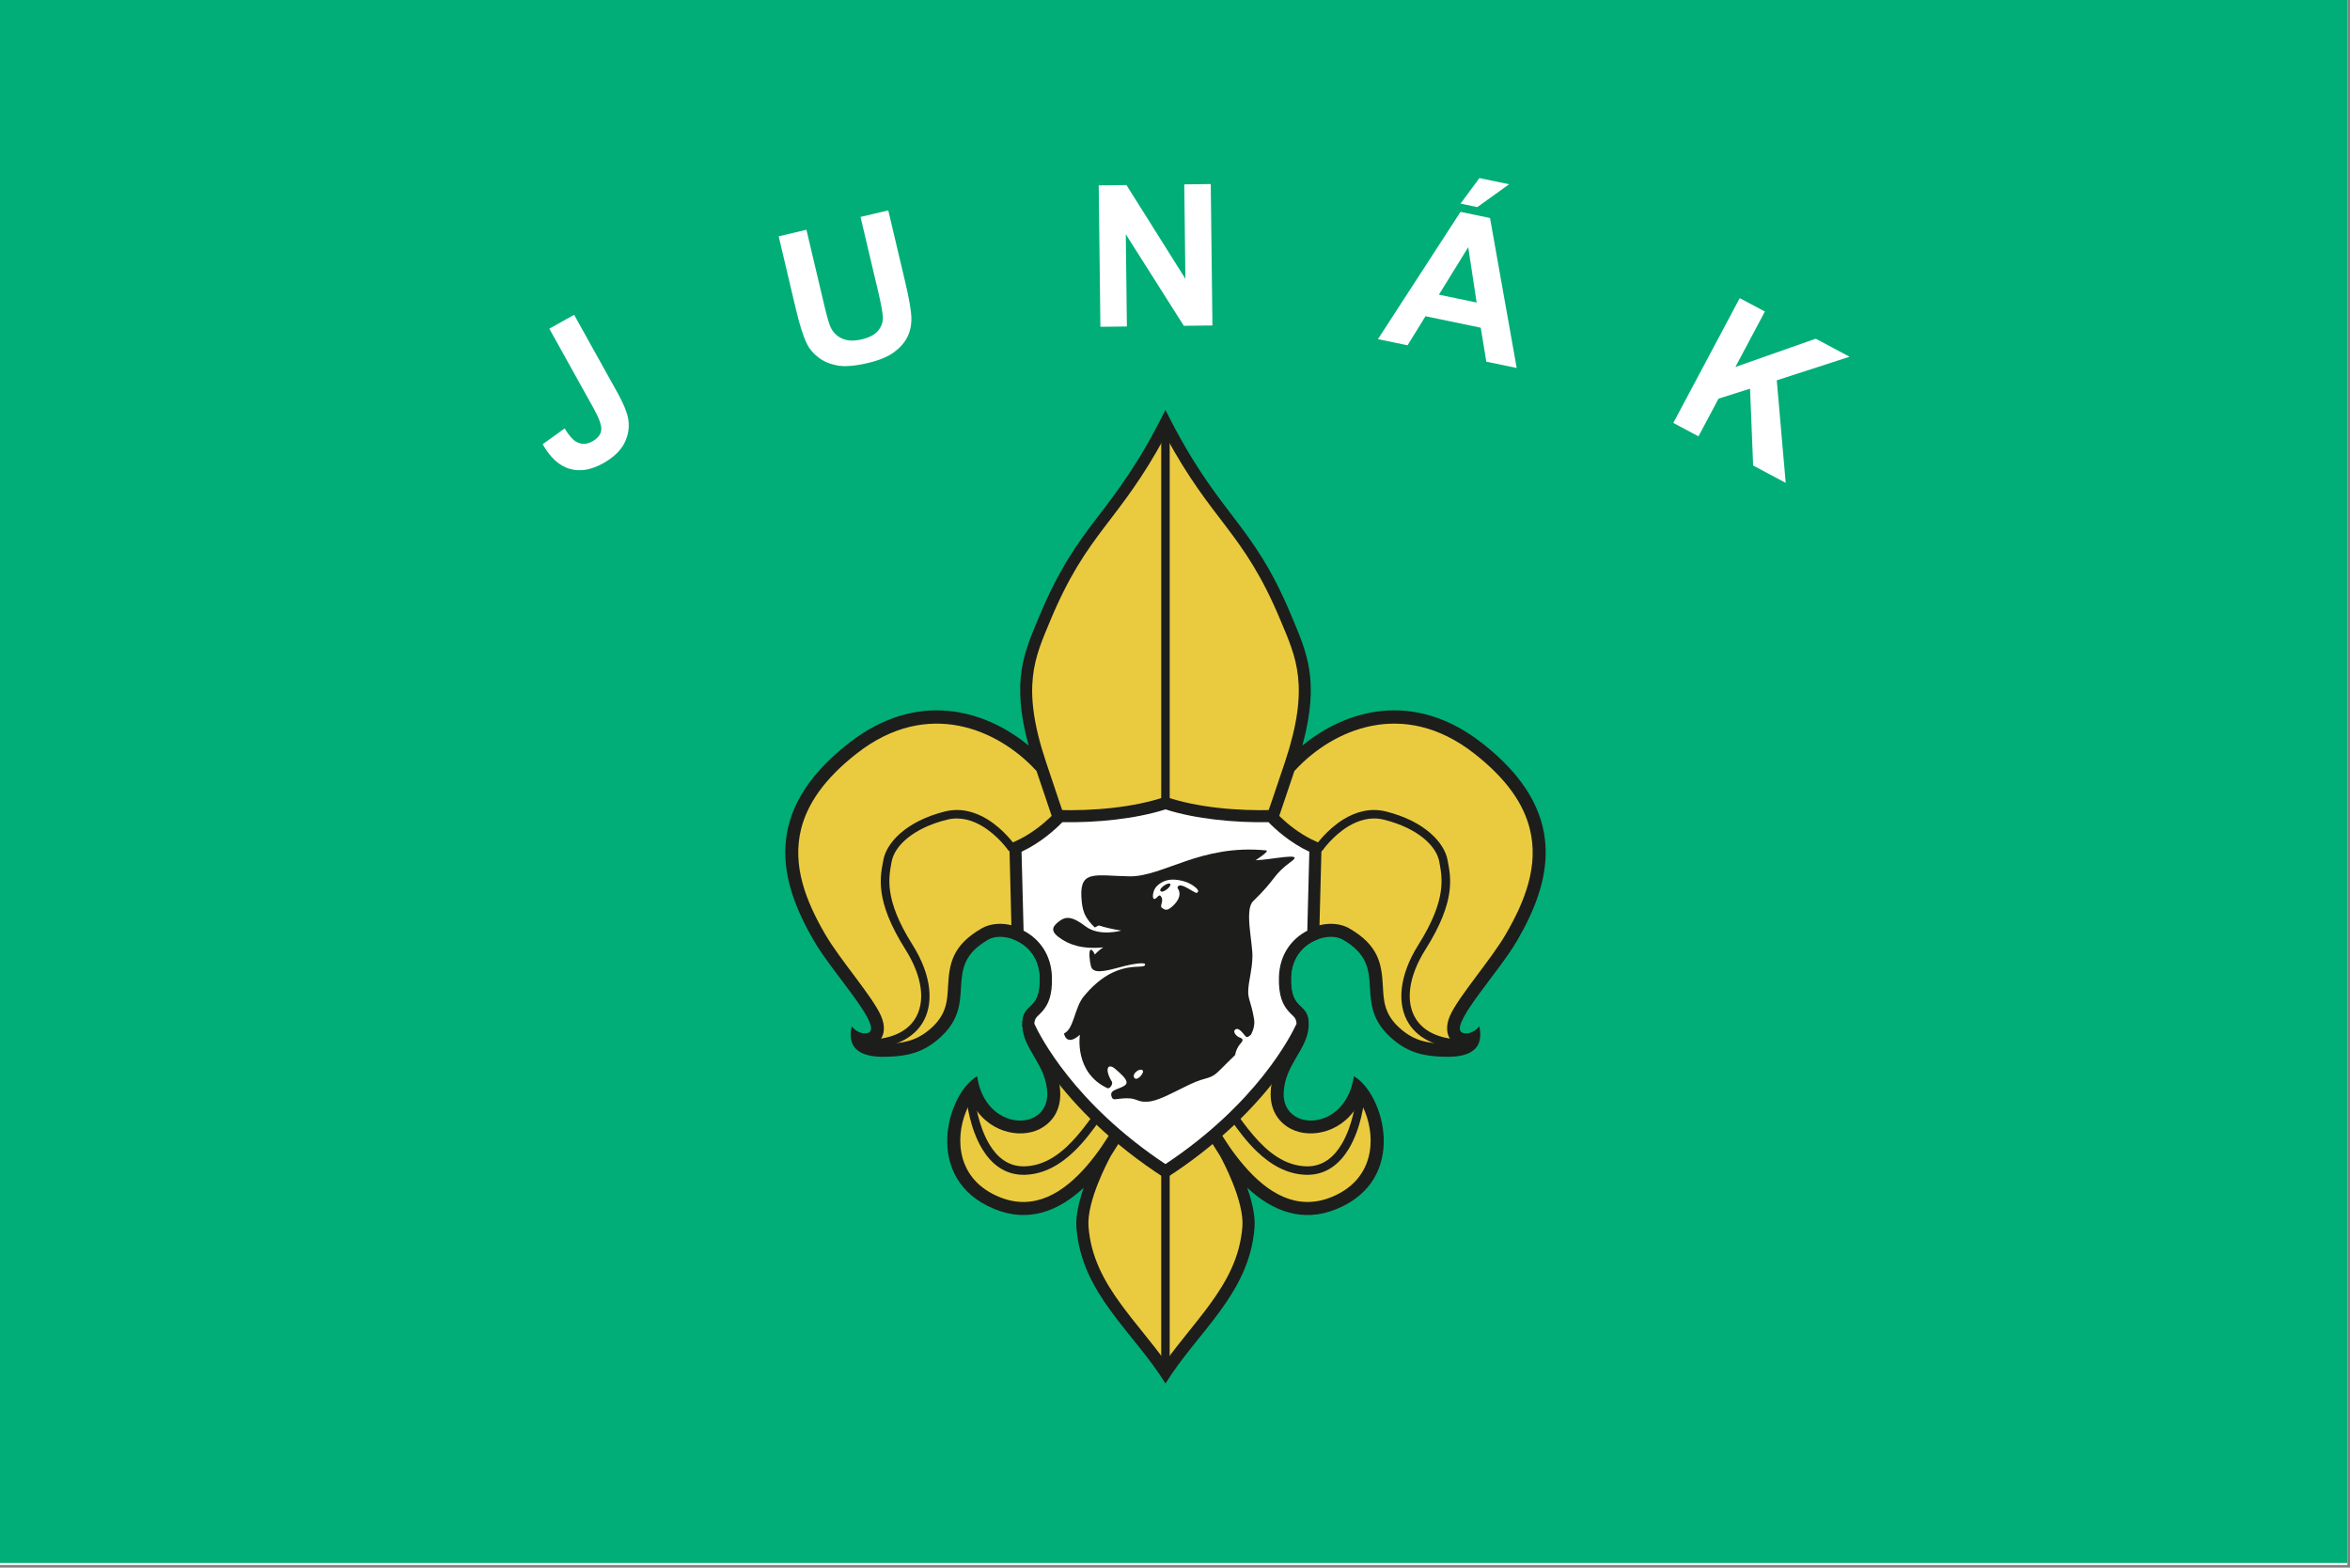 <?xml version="1.0" encoding="UTF-8" standalone="no"?>
<!DOCTYPE svg PUBLIC "-//W3C//DTD SVG 1.1//EN" "http://www.w3.org/Graphics/SVG/1.1/DTD/svg11.dtd">
<svg width="100%" height="100%" viewBox="0 0 901 601" version="1.1" xmlns="http://www.w3.org/2000/svg" xmlns:xlink="http://www.w3.org/1999/xlink" xml:space="preserve" xmlns:serif="http://www.serif.com/" style="fill-rule:evenodd;clip-rule:evenodd;stroke-linejoin:round;stroke-miterlimit:2;">
    <rect x="0" y="0" width="901" height="601" fill="#808080" stroke="none"/>
    <g transform="matrix(1,0,0,1,0,-6138.1)">
        <g id="alnilam-mintaka-b" transform="matrix(1,0,0,1,0,6138.1)">
            <rect x="0" y="0" width="900.001" height="600.001" style="fill:none;"/>
            <g id="layer1">
                <rect x="0" y="0" width="900" height="600" style="fill:white;fill-rule:nonzero;"/>
            </g>
            <g transform="matrix(3.488,0,0,3.045,-580.264,-6380.34)">
                <rect x="166.353" y="2095.12" width="258.017" height="197.023" style="fill:rgb(1,174,119);"/>
            </g>
            <g transform="matrix(2.473,0,0,2.473,-3766.81,-5250.5)">
                <g transform="matrix(1.313,0,0,1.313,-2216.22,-731.613)">
                    <g transform="matrix(1,0,0,1,1177.99,0.136)">
                        <g transform="matrix(1,0,0,1,-890.892,0)">
                            <path d="M2688.84,2314.32C2685.86,2317.09 2682.32,2318.48 2678.3,2316.83C2669.73,2313.32 2672.7,2303.2 2676.26,2301.15C2677.19,2307.74 2684.66,2307.76 2684.54,2303.16C2684.44,2299.79 2681.71,2298 2681.6,2295.25C2681.47,2292.24 2683.78,2293.71 2683.67,2289.49C2683.56,2285.35 2679.36,2284.01 2677.61,2285C2671.78,2288.29 2676.76,2292.46 2671.65,2296.79C2669.77,2298.39 2668,2298.77 2665.71,2298.85C2663.77,2298.91 2660.69,2298.71 2661.45,2295.26C2662.24,2296.25 2663.36,2296.23 2663.63,2295.87C2664.55,2294.61 2659.14,2288.87 2656.98,2285.15C2652.95,2278.2 2650.7,2269.97 2661.07,2261.85C2669.23,2255.45 2677.27,2257.94 2682.34,2262.11C2680.22,2254.37 2681.86,2251.01 2683.6,2246.84C2688.35,2235.44 2692.14,2235.25 2698.49,2222.49L2698.49,2222.48L2698.5,2222.49L2698.5,2222.48L2698.5,2222.49C2704.85,2235.25 2708.65,2235.44 2713.39,2246.84C2715.13,2251.01 2716.77,2254.37 2714.66,2262.11C2719.72,2257.94 2727.76,2255.45 2735.92,2261.85C2746.29,2269.97 2744.05,2278.2 2740.01,2285.15C2737.85,2288.87 2732.44,2294.61 2733.36,2295.87C2733.63,2296.23 2734.75,2296.25 2735.55,2295.26C2736.3,2298.71 2733.22,2298.91 2731.28,2298.85C2728.99,2298.77 2727.22,2298.39 2725.34,2296.79C2720.23,2292.46 2725.21,2288.29 2719.39,2285C2717.64,2284.01 2713.43,2285.35 2713.32,2289.49C2713.21,2293.71 2715.52,2292.24 2715.4,2295.25C2715.28,2298 2712.55,2299.79 2712.45,2303.16C2712.33,2307.76 2719.8,2307.74 2720.74,2301.15C2724.3,2303.2 2727.26,2313.32 2718.7,2316.83C2714.67,2318.48 2711.13,2317.09 2708.15,2314.32C2708.7,2315.91 2709.12,2317.63 2709.01,2319.02C2708.41,2326.87 2702.24,2331.36 2698.5,2337.43C2694.75,2331.36 2688.58,2326.87 2687.98,2319.02C2687.87,2317.63 2688.29,2315.91 2688.84,2314.32Z" style="fill:rgb(29,29,27);"/>
                        </g>
                        <g transform="matrix(1,0,0,1,-890.892,0)">
                            <path d="M2700.44,2289.71L2710.37,2274.75C2710.37,2274.75 2710.78,2273.93 2713.72,2265.11C2713.78,2265.05 2713.83,2264.99 2713.88,2264.94C2718.22,2260.29 2726.53,2256.44 2734.97,2263.06C2738.78,2266.04 2740.78,2269 2741.51,2271.93C2742.62,2276.33 2740.9,2280.56 2738.68,2284.38C2736.93,2287.4 2733.09,2291.74 2732.09,2294.01C2731.55,2295.24 2731.72,2296.21 2732.12,2296.77C2732.26,2296.95 2732.44,2297.13 2732.67,2297.28C2732.21,2297.33 2731.74,2297.33 2731.33,2297.31C2729.41,2297.25 2727.91,2296.96 2726.33,2295.62C2724.22,2293.84 2724.26,2292.06 2724.16,2290.41C2724.01,2287.96 2723.72,2285.69 2720.14,2283.66C2719.36,2283.22 2718.25,2283.03 2717.07,2283.24C2714.64,2283.65 2711.89,2285.64 2711.79,2289.45C2711.72,2291.72 2712.28,2292.74 2712.85,2293.44C2713.01,2293.65 2713.19,2293.83 2713.37,2294C2713.63,2294.25 2713.89,2294.46 2713.86,2295.19C2713.81,2296.31 2713.17,2297.21 2712.59,2298.2C2711.76,2299.62 2710.97,2301.14 2710.92,2303.12C2710.86,2305.19 2711.87,2306.61 2713.3,2307.36C2715.67,2308.6 2719.66,2307.79 2721.45,2304.1C2721.67,2304.47 2721.88,2304.9 2722.06,2305.35C2723.35,2308.59 2723.11,2313.36 2718.12,2315.41C2714.01,2317.09 2710.55,2314.95 2707.74,2311.67C2702.99,2306.14 2700.02,2297.31 2699.17,2294.11C2698.95,2293.28 2699.23,2292.32 2699.7,2291.23C2699.9,2290.74 2700.16,2290.23 2700.44,2289.71Z" style="fill:rgb(234,203,64);"/>
                        </g>
                        <g transform="matrix(1,0,0,1,-890.892,0)">
                            <path d="M2696.55,2289.71C2696.84,2290.23 2697.09,2290.74 2697.3,2291.23C2697.76,2292.32 2698.04,2293.28 2697.82,2294.11C2696.97,2297.31 2694,2306.14 2689.26,2311.67C2686.44,2314.95 2682.98,2317.09 2678.88,2315.41C2673.88,2313.36 2673.64,2308.59 2674.93,2305.35C2675.11,2304.9 2675.32,2304.47 2675.54,2304.1C2677.34,2307.79 2681.32,2308.6 2683.69,2307.36C2685.12,2306.61 2686.13,2305.19 2686.07,2303.12C2686.02,2301.14 2685.23,2299.62 2684.4,2298.2C2683.82,2297.21 2683.18,2296.31 2683.13,2295.19C2683.1,2294.46 2683.36,2294.25 2683.63,2294C2683.8,2293.83 2683.98,2293.65 2684.15,2293.44C2684.71,2292.74 2685.27,2291.72 2685.21,2289.45C2685.1,2285.64 2682.35,2283.65 2679.93,2283.24C2678.74,2283.03 2677.64,2283.22 2676.85,2283.66C2673.27,2285.69 2672.98,2287.96 2672.83,2290.41C2672.73,2292.06 2672.77,2293.84 2670.66,2295.62C2669.08,2296.96 2667.58,2297.25 2665.66,2297.31C2665.25,2297.33 2664.78,2297.33 2664.32,2297.28C2664.55,2297.13 2664.73,2296.95 2664.87,2296.77C2665.28,2296.21 2665.45,2295.24 2664.9,2294.01C2663.91,2291.74 2660.06,2287.4 2658.31,2284.38C2656.09,2280.56 2654.37,2276.33 2655.48,2271.93C2656.22,2269 2658.21,2266.04 2662.02,2263.06C2670.46,2256.44 2678.77,2260.29 2683.11,2264.94C2683.16,2264.99 2683.22,2265.05 2683.27,2265.11C2686.21,2273.93 2686.62,2274.75 2686.62,2274.75L2696.55,2289.71Z" style="fill:rgb(234,203,64);"/>
                        </g>
                        <g transform="matrix(1,0,0,1,103.253,0)">
                            <path d="M1686.58,2273.87C1686.74,2274.09 1686.68,2274.41 1686.46,2274.56C1686.23,2274.72 1685.92,2274.66 1685.76,2274.44C1685.76,2274.44 1684.6,2272.77 1682.78,2271.66C1681.61,2270.95 1680.15,2270.46 1678.55,2270.86C1674.45,2271.88 1672.34,2274.03 1672.02,2275.8C1671.69,2277.62 1671.05,2280.2 1674.5,2285.66C1676.76,2289.26 1677.06,2292.68 1675.6,2294.95C1674.61,2296.49 1672.82,2297.55 1670.22,2297.78C1669.94,2297.8 1669.7,2297.6 1669.67,2297.32C1669.65,2297.05 1669.85,2296.8 1670.13,2296.78C1672.36,2296.58 1673.91,2295.73 1674.76,2294.41C1676.05,2292.39 1675.66,2289.38 1673.65,2286.19C1669.96,2280.35 1670.68,2277.57 1671.04,2275.62C1671.4,2273.62 1673.68,2271.05 1678.31,2269.89C1680.2,2269.42 1681.92,2269.96 1683.3,2270.8C1685.31,2272.03 1686.58,2273.87 1686.58,2273.87Z" style="fill:rgb(29,29,27);"/>
                        </g>
                        <g transform="matrix(1,0,0,1,103.253,0)">
                            <path d="M1680.9,2304.15C1680.87,2303.87 1681.07,2303.63 1681.35,2303.6C1681.62,2303.57 1681.87,2303.77 1681.89,2304.04C1681.89,2304.04 1682.19,2306.92 1683.56,2309.2C1684.42,2310.63 1685.72,2311.83 1687.69,2311.79C1690.28,2311.73 1692.31,2310.07 1693.96,2308.14C1695.71,2306.12 1697.03,2303.79 1698.08,2302.52C1698.25,2302.3 1698.57,2302.27 1698.78,2302.45C1699,2302.62 1699.03,2302.94 1698.85,2303.15C1697.58,2304.69 1695.91,2307.76 1693.59,2310C1691.96,2311.57 1690.03,2312.73 1687.72,2312.79C1685.33,2312.84 1683.74,2311.44 1682.7,2309.72C1681.22,2307.26 1680.9,2304.15 1680.9,2304.15Z" style="fill:rgb(29,29,27);"/>
                        </g>
                        <g transform="matrix(-1,0,0,1,3511.95,0)">
                            <path d="M1686.58,2273.87C1686.74,2274.09 1686.68,2274.41 1686.46,2274.56C1686.23,2274.72 1685.92,2274.66 1685.76,2274.44C1685.76,2274.44 1684.6,2272.77 1682.78,2271.66C1681.61,2270.95 1680.15,2270.46 1678.55,2270.86C1674.45,2271.88 1672.34,2274.03 1672.02,2275.8C1671.69,2277.62 1671.05,2280.2 1674.5,2285.66C1676.76,2289.26 1677.06,2292.68 1675.6,2294.95C1674.61,2296.49 1672.82,2297.55 1670.22,2297.78C1669.94,2297.8 1669.7,2297.6 1669.67,2297.32C1669.65,2297.05 1669.85,2296.8 1670.13,2296.78C1672.36,2296.58 1673.91,2295.73 1674.76,2294.41C1676.05,2292.39 1675.66,2289.38 1673.65,2286.19C1669.96,2280.35 1670.68,2277.57 1671.04,2275.62C1671.4,2273.62 1673.68,2271.05 1678.31,2269.89C1680.2,2269.42 1681.92,2269.96 1683.3,2270.8C1685.31,2272.03 1686.58,2273.87 1686.58,2273.87Z" style="fill:rgb(29,29,27);"/>
                        </g>
                        <g transform="matrix(-1,0,0,1,3511.95,0)">
                            <path d="M1680.9,2304.15C1680.87,2303.87 1681.07,2303.63 1681.35,2303.6C1681.62,2303.57 1681.87,2303.77 1681.89,2304.04C1681.89,2304.04 1682.19,2306.92 1683.56,2309.2C1684.42,2310.63 1685.72,2311.83 1687.69,2311.79C1690.28,2311.73 1692.31,2310.07 1693.96,2308.14C1695.71,2306.12 1697.03,2303.79 1698.08,2302.52C1698.25,2302.3 1698.57,2302.27 1698.78,2302.45C1699,2302.62 1699.03,2302.94 1698.85,2303.15C1697.58,2304.69 1695.91,2307.76 1693.59,2310C1691.96,2311.57 1690.03,2312.73 1687.72,2312.79C1685.33,2312.84 1683.74,2311.44 1682.7,2309.72C1681.22,2307.26 1680.9,2304.15 1680.9,2304.15Z" style="fill:rgb(29,29,27);"/>
                        </g>
                        <g transform="matrix(1,0,0,1,101.572,0)">
                            <path d="M1694.96,2275.89L1694.92,2275.84C1695.1,2275.73 1695.27,2275.58 1695.4,2275.39C1695.4,2275.39 1695.4,2275.39 1695.39,2275.39C1695.29,2275.6 1695.14,2275.77 1694.96,2275.89ZM1695.42,2274.16C1695.45,2274.22 1695.48,2274.29 1695.5,2274.35C1695.48,2274.29 1695.45,2274.22 1695.42,2274.16ZM1695.38,2274.07C1695.2,2273.62 1694.46,2271.68 1691.91,2264C1688.94,2255.08 1690.63,2251.69 1692.42,2247.38C1696.84,2236.78 1700.43,2235.91 1706.03,2225.52C1711.63,2235.91 1715.23,2236.78 1719.64,2247.38C1721.44,2251.69 1723.12,2255.08 1720.16,2264C1717.69,2271.4 1716.84,2273.65 1716.67,2274.08L1706.03,2289.32L1695.38,2274.07Z" style="fill:rgb(234,203,64);"/>
                        </g>
                        <g transform="matrix(1,0,0,1,104.106,0)">
                            <path d="M1703.5,2300.3L1709.94,2310.55C1710.22,2311.06 1712.81,2315.87 1712.58,2318.91C1712.3,2322.55 1710.7,2325.39 1708.77,2328.04C1707.09,2330.35 1705.17,2332.51 1703.5,2334.84C1701.83,2332.51 1699.9,2330.35 1698.22,2328.04C1696.29,2325.39 1694.69,2322.55 1694.41,2318.91C1694.18,2315.87 1696.76,2311.09 1697.05,2310.55C1697.06,2310.55 1703.5,2300.3 1703.5,2300.3Z" style="fill:rgb(234,203,64);"/>
                        </g>
                        <g transform="matrix(1,0,0,1,101.572,0)">
                            <path d="M1705.53,2224.17C1705.53,2223.89 1705.76,2223.67 1706.03,2223.67C1706.31,2223.67 1706.53,2223.89 1706.53,2224.17L1706.53,2290.54C1706.53,2290.81 1706.31,2291.04 1706.03,2291.04C1705.76,2291.04 1705.53,2290.81 1705.53,2290.54L1705.53,2224.17Z" style="fill:rgb(29,29,27);"/>
                        </g>
                        <g transform="matrix(1,0,0,1,104.011,0.017)">
                            <path d="M1703.09,2296.4C1703.09,2296.13 1703.32,2295.9 1703.59,2295.9C1703.87,2295.9 1704.09,2296.13 1704.09,2296.4L1704.09,2335.7C1704.09,2335.98 1703.87,2336.2 1703.59,2336.2C1703.32,2336.2 1703.09,2335.98 1703.09,2335.7L1703.09,2296.4Z" style="fill:rgb(29,29,27);"/>
                        </g>
                    </g>
                    <path d="M2985.59,2313.36C2972.63,2305.05 2968.69,2295.39 2968.69,2295.39C2968.56,2292.38 2970.88,2293.84 2970.76,2289.63C2970.7,2287.12 2969.13,2285.64 2967.51,2285.08L2967.42,2284.25L2967.16,2273.84C2970.53,2272.58 2972.81,2269.85 2972.81,2269.85C2976.92,2269.99 2981.91,2269.56 2985.59,2268.28C2989.26,2269.56 2994.26,2269.99 2998.37,2269.85C2998.37,2269.85 3000.64,2272.58 3004.03,2273.84L3003.76,2284.25L3003.67,2285.08C3002.05,2285.64 3000.48,2287.12 3000.41,2289.63C3000.3,2293.84 3002.62,2292.38 3002.49,2295.39C3002.49,2295.39 2998.55,2305.05 2985.59,2313.36Z" style="fill:rgb(29,29,27);"/>
                    <path d="M2968.84,2284.1L2968.6,2274.78C2970.9,2273.7 2972.62,2272.11 2973.42,2271.29C2977.38,2271.36 2982.02,2270.92 2985.59,2269.78C2989.16,2270.92 2993.8,2271.36 2997.76,2271.29C2998.55,2272.11 3000.28,2273.7 3002.58,2274.78C3002.58,2274.78 3002.36,2283.39 3002.34,2284.1C3000.59,2285.01 2999.07,2286.81 2998.99,2289.59C2998.93,2291.82 2999.47,2292.82 3000.03,2293.51C3000.19,2293.71 3000.37,2293.88 3000.54,2294.05C3000.79,2294.29 3001.04,2294.49 3001.07,2295.09C3000.4,2296.54 2996.36,2304.51 2985.59,2311.66C2974.82,2304.51 2970.78,2296.55 2970.11,2295.09C2970.14,2294.49 2970.39,2294.29 2970.64,2294.05C2970.81,2293.88 2970.99,2293.71 2971.15,2293.51C2971.71,2292.82 2972.25,2291.82 2972.19,2289.59C2972.11,2286.81 2970.59,2285.01 2968.84,2284.1Z" style="fill:white;"/>
                    <g transform="matrix(0.86,0,0,0.86,1518.95,320.445)">
                        <path d="M1695.7,2286.59C1696.2,2286.03 1696.86,2285.61 1696.86,2285.61C1693.91,2285.9 1692.07,2285.21 1690.77,2284.23C1689.46,2283.26 1690,2282.65 1690.83,2282.01C1691.66,2281.37 1692.54,2281.28 1694.42,2282.72C1696.32,2284.18 1699.33,2283.31 1699.33,2283.31C1698.11,2283.11 1697.07,2282.87 1696.25,2282.6C1695.92,2282.74 1695.7,2282.88 1695.7,2282.88C1695.1,2282.33 1694.74,2281.81 1694.52,2281.45C1694.45,2281.34 1694.38,2281.21 1694.32,2281.07C1694.28,2280.98 1694.26,2280.93 1694.26,2280.93C1694.04,2280.38 1693.89,2279.63 1693.85,2278.58C1693.7,2274.95 1695.85,2275.78 1700.45,2275.86C1705.06,2275.93 1710.26,2271.4 1719.22,2272.3C1719.79,2272.36 1717.77,2273.65 1717.77,2273.65C1719.99,2273.59 1724.45,2272.51 1722.76,2273.75C1719.98,2275.8 1720.79,2276.03 1717.43,2279.28C1716.23,2280.43 1717.38,2284.96 1717.34,2286.88C1717.29,2288.79 1716.85,2290.05 1716.77,2291.4C1716.68,2292.74 1717.13,2292.91 1717.56,2295.44C1717.68,2296.16 1717.51,2296.87 1717.16,2297.57C1716.83,2297.86 1716.62,2298.08 1716.36,2297.78C1715.97,2297.33 1715.46,2296.58 1715,2296.88C1714.66,2297.11 1714.94,2297.57 1715.29,2297.83C1715.64,2298.09 1716.4,2298.07 1715.7,2298.83C1715.27,2299.3 1715.05,2299.88 1714.96,2300.39C1714.29,2301.07 1713.62,2301.69 1713.1,2302.23C1711.44,2303.97 1711.34,2303.18 1708.67,2304.46C1706.01,2305.75 1704.33,2306.73 1702.91,2306.8C1701.49,2306.88 1701.53,2306.3 1700.01,2306.33C1698.49,2306.36 1698.19,2306.77 1697.98,2306.03C1697.77,2305.29 1698.57,2305.17 1699.33,2304.83C1700.33,2304.39 1700.52,2303.99 1698.47,2302.27C1697.52,2301.47 1696.96,2302.26 1698.04,2304.05C1698.22,2304.33 1697.79,2305.11 1697.4,2304.93C1692.82,2302.77 1693.65,2297.61 1693.65,2297.61C1691.75,2299.3 1691.47,2297.43 1691.47,2297.43C1692.83,2296.83 1692.9,2293.91 1694.17,2292.36C1698.67,2286.87 1702.56,2288.85 1702.61,2287.96C1702.63,2287.62 1700.92,2287.85 1699.22,2288.32C1696.81,2288.97 1695.45,2289.23 1695.17,2288.2C1695,2287.58 1694.83,2286.12 1695.11,2285.95C1695.29,2285.85 1695.55,2286.23 1695.7,2286.59ZM1704.16,2277.26C1703.66,2277.77 1703.5,2279.03 1703.9,2278.96C1704.31,2278.9 1704.5,2278.11 1704.84,2278.7C1705.18,2279.3 1704.56,2279.94 1704.91,2280.18C1705.27,2280.43 1705.54,2280.64 1706.17,2280.13C1706.81,2279.63 1707.82,2278.5 1707.05,2277.46C1707.05,2277.46 1707.02,2276.68 1708.36,2277.44C1709.7,2278.2 1709.65,2278.26 1709.87,2277.97C1710.08,2277.67 1708.9,2276.8 1707.97,2276.55C1707.05,2276.3 1705.44,2275.94 1704.16,2277.26ZM1706.03,2276.88C1706.35,2277.16 1705.06,2278.24 1704.73,2277.89C1704.4,2277.55 1705.75,2276.64 1706.03,2276.88ZM1702.26,2302.49C1701.76,2302.13 1700.71,2303.07 1701.14,2303.55C1701.56,2304.03 1702.59,2302.73 1702.26,2302.49Z" style="fill:rgb(29,29,27);"/>
                    </g>
                </g>
            </g>
            <g transform="matrix(0.788,0,0,0.472,56.115,-924.196)">
                <path d="M196.056,2225L208.137,2213.76L229.302,2277.28C232.07,2285.59 233.762,2292.38 234.378,2297.67C235.15,2304.6 234.583,2311.28 232.677,2317.68C230.77,2324.09 227.291,2329.65 222.24,2334.35C216.316,2339.87 210.833,2341.34 205.791,2338.77C200.75,2336.2 196.429,2329.56 192.828,2318.86L203.524,2306.03C205.576,2311.66 207.434,2315.25 209.099,2316.81C211.61,2319.2 214.204,2319.14 216.88,2316.65C219.582,2314.14 221.064,2311.07 221.324,2307.45C221.584,2303.83 220.361,2297.95 217.655,2289.83L196.056,2225Z" style="fill:white;"/>
                <path d="M307.656,2150L321.158,2144.66L329.728,2205.2C331.088,2214.81 332.136,2220.97 332.874,2223.68C334.099,2228.03 335.995,2231.16 338.562,2233.07C341.128,2234.98 344.297,2235.19 348.068,2233.7C351.899,2232.18 354.603,2229.73 356.179,2226.34C357.754,2222.96 358.47,2219.28 358.326,2215.31C358.182,2211.34 357.483,2204.93 356.231,2196.09L347.478,2134.25L360.98,2128.91L369.291,2187.62C371.191,2201.04 372.168,2210.67 372.222,2216.5C372.277,2222.33 371.593,2227.53 370.171,2232.12C368.749,2236.71 366.556,2240.78 363.592,2244.35C360.628,2247.91 356.5,2250.73 351.209,2252.83C344.823,2255.35 339.805,2256.04 336.157,2254.88C332.508,2253.72 329.447,2251.54 326.974,2248.36C324.5,2245.18 322.654,2241.55 321.434,2237.47C319.645,2231.41 317.866,2222.13 316.096,2209.63L307.656,2150Z" style="fill:white;"/>
                <path d="M464.191,2223.48L463.376,2108.62L476.875,2108.36L505.542,2184.5L504.998,2107.8L517.888,2107.54L518.703,2222.4L504.782,2222.68L476.549,2148.33L477.081,2223.23L464.191,2223.48Z" style="fill:white;"/>
                <path d="M666.741,2256.94L651.963,2251.81L649.259,2224.23L622.364,2214.9L613.638,2238.52L599.227,2233.52L639.397,2130.14L653.763,2135.12L666.741,2256.94ZM647.252,2203.77L643.162,2158.81L628.893,2197.4L647.252,2203.77ZM639.417,2123.42L648.599,2102.68L663.056,2107.7L647.587,2126.26L639.417,2123.42Z" style="fill:white;"/>
                <path d="M742.942,2301.57L775.259,2200.2L787.504,2211.1L773.153,2256.12L812.242,2233.14L828.706,2247.8L793.284,2266.95L797.63,2350.28L781.786,2336.17L780.281,2273.74L764.952,2281.84L755.187,2312.48L742.942,2301.57Z" style="fill:white;"/>
            </g>
        </g>
        <g id="text229">
        </g>
    </g>
</svg>
